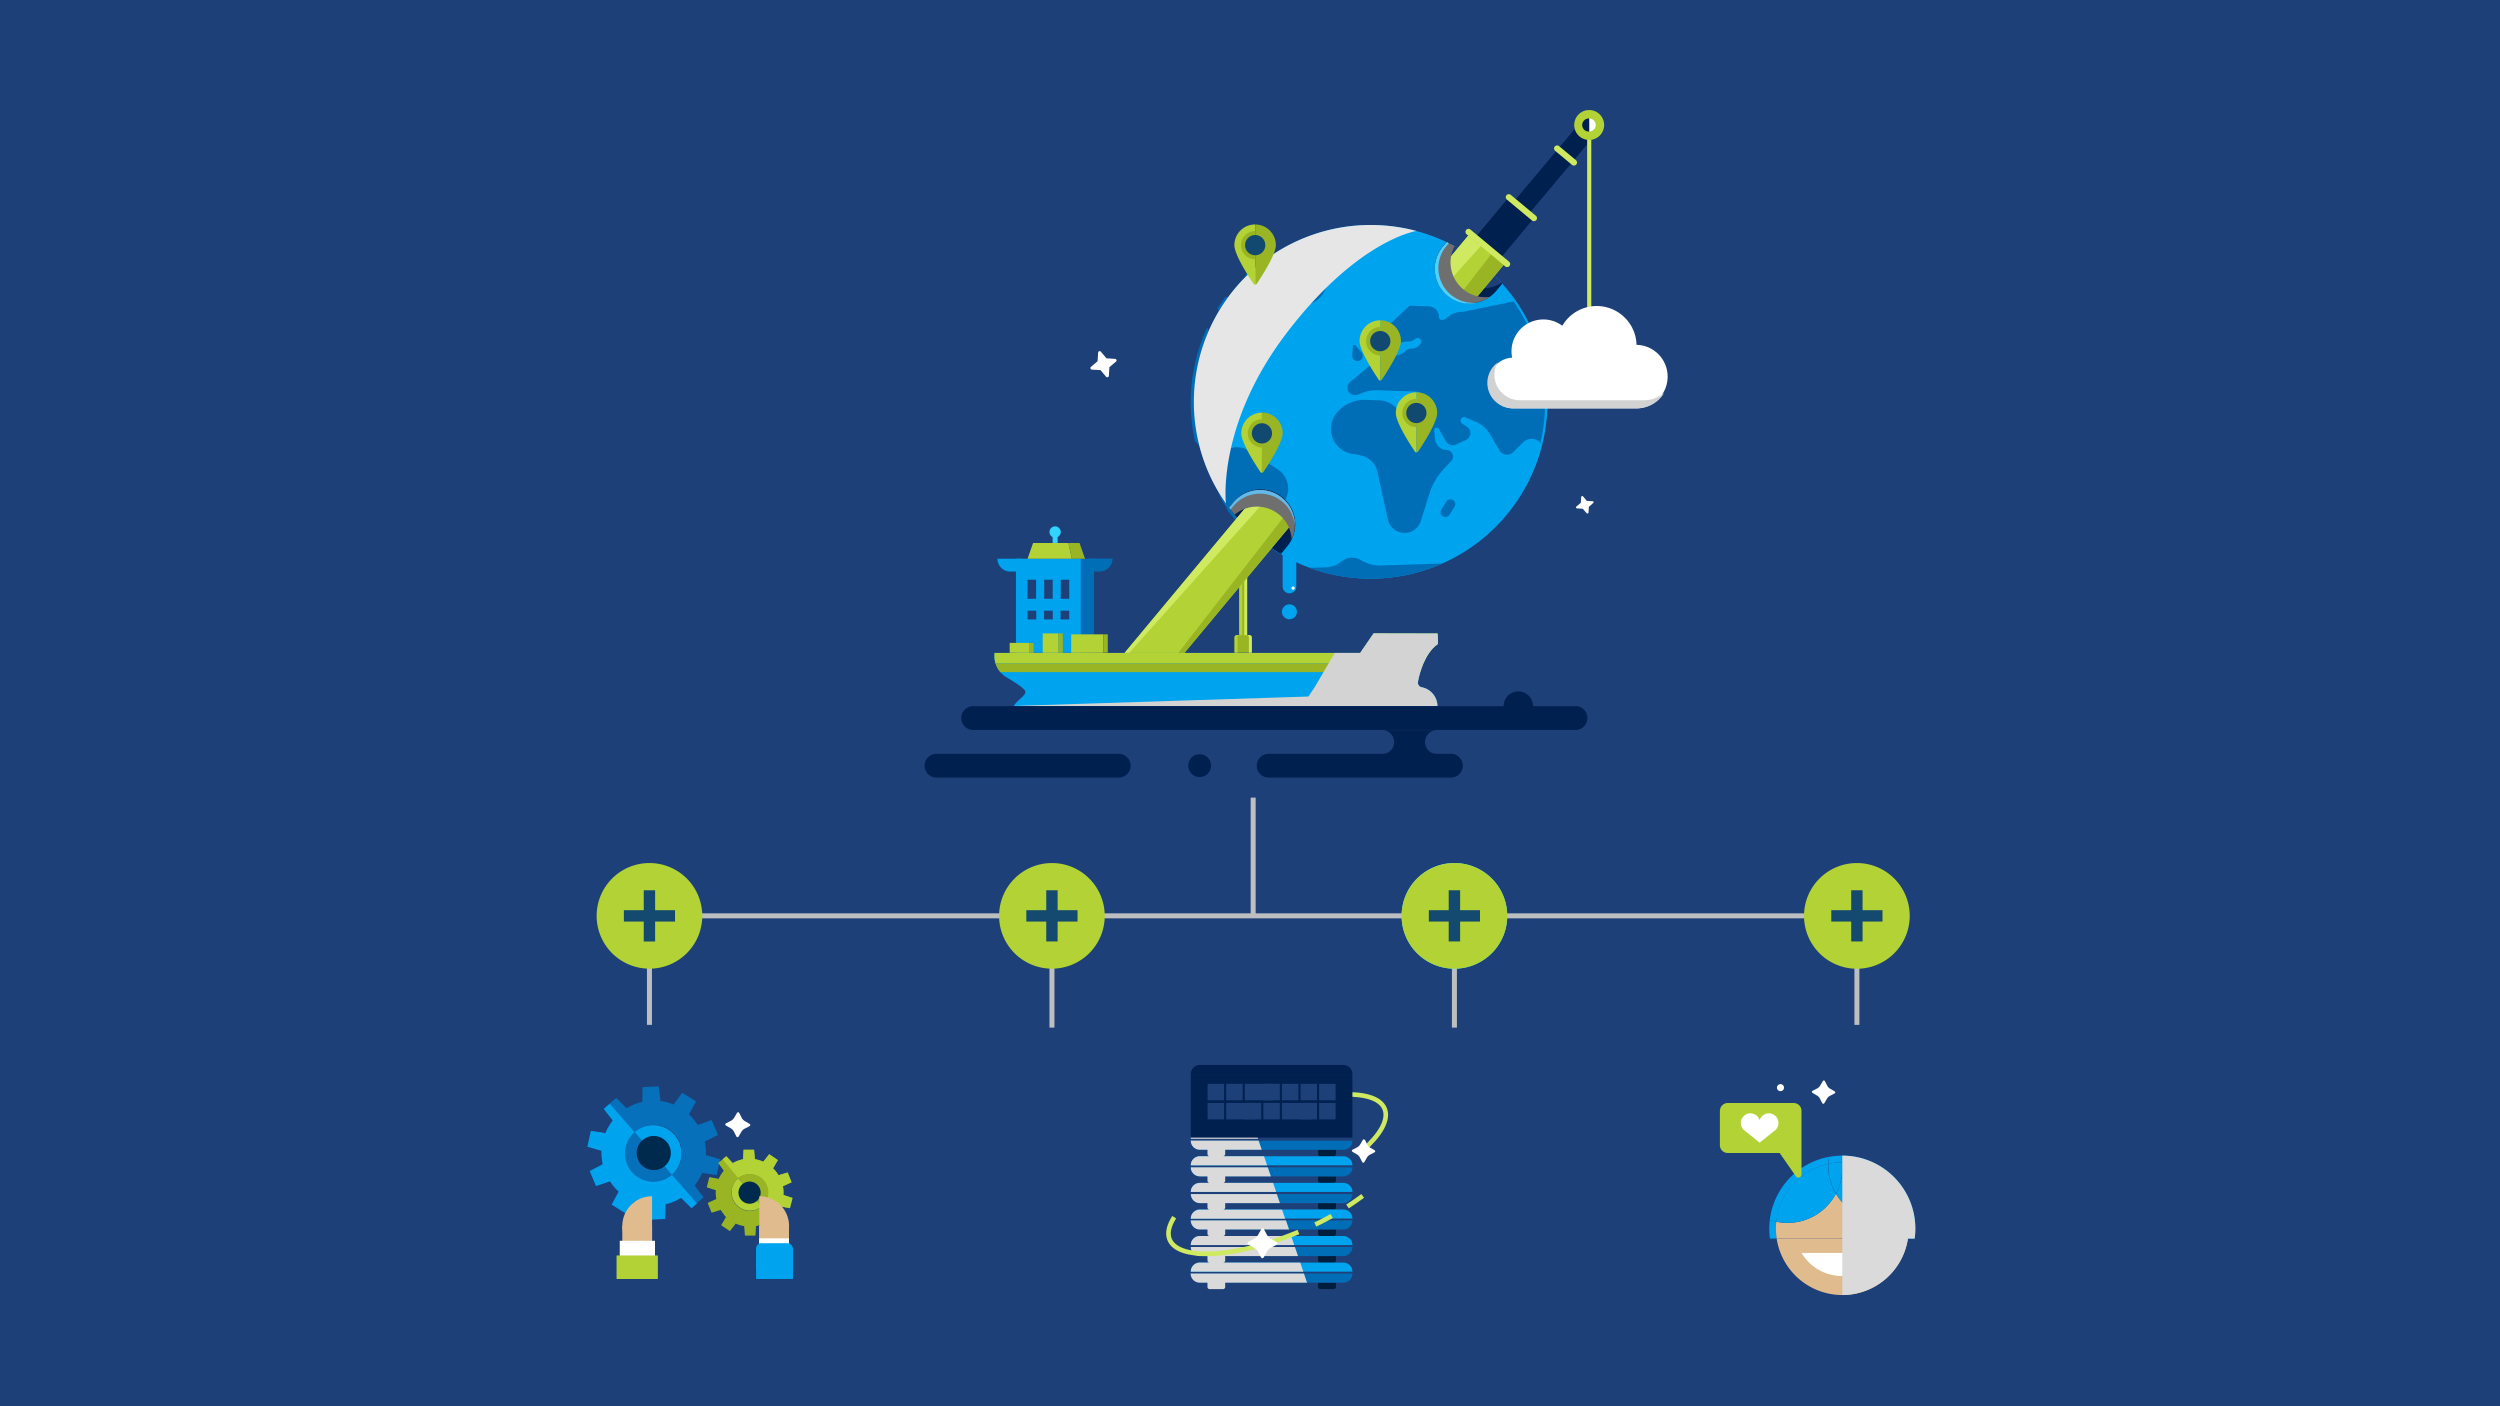 <svg xmlns="http://www.w3.org/2000/svg" viewBox="0 0 640 360"><defs><clipPath id="a"><path class="a" d="M304.84 289.21h29.76v40.81h-29.76z"/></clipPath><clipPath id="b"><path class="a" d="M471.63 295.84h18.7v35.69h-18.7z"/></clipPath><clipPath id="c"><path class="a" d="M165.62 204.19h310.39v58.88H165.62z"/></clipPath><clipPath id="d"><path class="a" d="M349.44 57.62a45.37 45.37 0 101.48 0h-1.48"/></clipPath><clipPath id="e"><path class="a" d="M305.63 57.6h56.99v71.27h-56.99z"/></clipPath><clipPath id="f"><path class="a" d="M315.64 128.74l-12.39 15.32H263.1v57.53h116.46v-57.53h-53.45l3.35-4.14a8.89 8.89 0 00-13.82-11.18"/></clipPath><clipPath id="g"><path class="a" d="M317.77 144.68h3.49v22.66h-3.49z"/></clipPath><clipPath id="h"><path class="a" d="M318.53 144.97h1.93v22.08h-1.93z"/></clipPath><clipPath id="i"><path class="a" d="M314.67 125.45h16.79v12.61h-16.79z"/></clipPath><clipPath id="j"><path class="a" d="M409.31 27l-23.78 11.13L372 62.74c-.53-.28-1.07-.55-1.61-.81l-1 1.21A8.89 8.89 0 00383 74.47l1.56-1.89-.39-.42L421 25.26z"/></clipPath><clipPath id="k"><path class="a" d="M345.58 110.08h3.49v22.66h-3.49z"/></clipPath><clipPath id="l"><path class="a" d="M346.34 110.37h1.93v22.08h-1.93z"/></clipPath><clipPath id="m"><path class="a" d="M367.3 61.93h14.13V77.7H367.3z"/></clipPath><clipPath id="n"><path class="a" d="M351.64 162.15l-3.42 5h-93.64v1.17a6.24 6.24 0 003.18 5.12c2.44 1.57 9 7.36 9 7.36H368a5 5 0 00-3.6-4.77l-.39-.08a1.2 1.2 0 01-1-1.42c.43-2.33 1.69-7.21 5-9.61.25.25 0-2.73 0-2.73z"/></clipPath><clipPath id="o"><path class="a" d="M351.64 162.15l-3.42 5h-93.64v1.17a6.24 6.24 0 003.18 5.12c1.09.7 4.74 2.73 4.74 3.71s-2.28 2.24-3 3.65H368a5 5 0 00-3.6-4.77l-.39-.08a1.2 1.2 0 01-1-1.42c.43-2.33 1.69-7.21 5-9.61.25.25 0-2.73 0-2.73z"/></clipPath><clipPath id="p"><path class="a" d="M258.46 157.38h115.22v23.38H258.46z"/></clipPath><style>.a,.q,.r{fill:none}.c{fill:#1e4079}.d{fill:#0671ba}.e{fill:#00a3ee}.f{fill:#002a4d}.g{fill:#99b524}.h,.w{fill:#b2d235}.i{fill:#e0bb8d}.j,.s{fill:#fff}.k{fill:#001d3b}.l{fill:#002050}.m{fill:#006eb6}.p{fill:#dadada}.q,.r{stroke:#cfea60;stroke-width:1.18px;stroke-miterlimit:10}.r{stroke-dasharray:4.73 4.73}.s,.w{fill-rule:evenodd}.v{fill:#bcbec0}.ag{fill:#cfea60}.ai{fill:#706f6f}.ao{fill:#4f74aa}.ax{fill:#114970}</style></defs><g style="isolation:isolate"><path class="c" d="M-32-18.27h704v396H-32z"/><path class="d" d="M177.2 286.11c-.27-.29-.54-.56-.83-.82l1.8-3.32-3.5-2.21-2.23 3a13.36 13.36 0 00-3.36-.89l-.44-3.75-4.14.19-.08 3.77a13.61 13.61 0 00-4 1.63l-2.67-2.65-3.11 2.74 2.29 3a13.21 13.21 0 00-1.91 3.25l-3.73-.55-.89 4.05 3.62 1.05a13.56 13.56 0 00.32 3.47l-3.38 1.68 1.6 3.83 3.57-1.22a13 13 0 001.42 1.85c.26.28.54.55.82.81l-1.79 3.32 3.5 2.22 2.23-3a13.56 13.56 0 003.36.89l.43 3.74 4.14-.19.09-3.77a12.94 12.94 0 004-1.63l2.68 2.65 3.11-2.74-2.29-3a13.21 13.21 0 001.91-3.25l3.73.56.88-4.05-3.62-1.06a13.44 13.44 0 00-.31-3.46l3.37-1.69-1.59-3.82-3.58 1.26a14.57 14.57 0 00-1.42-1.84m-4.94 14.38a7.23 7.23 0 11.42-10.22 7.23 7.23 0 01-.42 10.22"/><path class="e" d="M162.05 300.09a7.25 7.25 0 01.42-10.22l-6.39-7.31-1.5 1.33 2.3 3a12.9 12.9 0 00-1.88 3.21l-3.73-.56-.89 4 3.62 1.06a13.44 13.44 0 00.31 3.46L151 299.8l1.6 3.82 3.57-1.21a12.93 12.93 0 001.42 1.84c.26.29.54.56.82.82l-1.8 3.32 3.51 2.21 2.22-3a12.91 12.91 0 003.37.89l.43 3.75 4.14-.19.08-3.77a13 13 0 004-1.63l2.68 2.65 1.39-1.22-6.43-7.35a7.23 7.23 0 01-10-.64"/><path class="d" d="M162.45 289.84a7.24 7.24 0 009.55 10.89l-9.53-10.9"/><path class="e" d="M162.46 289.83l9.53 10.9a3.11 3.11 0 00.28-.23 7.25 7.25 0 00-9.81-10.67"/><path class="f" d="M170.57 292.21a4.37 4.37 0 11-6.17-.25 4.37 4.37 0 016.17.25"/><path class="g" d="M185.34 311a5.44 5.44 0 00.52.55l-1.24 2.11 2.23 1.51 1.5-1.93a8.67 8.67 0 002.16.65l.2 2.43h2.69l.13-2.44a8.43 8.43 0 002.64-1l1.68 1.77 2.07-1.71-1.43-2a8.65 8.65 0 001.31-2.06l2.4.43.66-2.6-2.32-.76a8.94 8.94 0 00-.14-2.25l2.22-1-1-2.51-2.34.71a9.16 9.16 0 00-.88-1.22c-.17-.19-.34-.37-.52-.54l1.23-2.12-2.22-1.5-1.5 1.92a8.8 8.8 0 00-2.16-.65l-.21-2.43h-2.68l-.13 2.44a8.59 8.59 0 00-2.64 1l-1.63-1.8-2.07 1.71 1.42 2a8.66 8.66 0 00-1.3 2.07l-2.4-.44-.66 2.61 2.32.75a8.93 8.93 0 00.13 2.25l-2.21 1 1 2.5 2.34-.71a7.4 7.4 0 00.88 1.22m3.49-9.21a4.69 4.69 0 11-.48 6.61 4.7 4.7 0 01.48-6.61"/><path class="h" d="M195.43 302.25a4.7 4.7 0 01-.48 6.61l4 4.86 1-.83-1.43-2a8.51 8.51 0 001.31-2.07l2.4.44.66-2.6-2.33-.76a8.49 8.49 0 00-.13-2.25l2.22-1-1-2.51-2.34.71a8.78 8.78 0 00-.88-1.22c-.17-.19-.34-.37-.52-.55l1.23-2.11-2.22-1.51-1.51 1.93a8.6 8.6 0 00-2.15-.65l-.21-2.43h-2.68l-.13 2.44a8.34 8.34 0 00-2.64 1l-1.67-1.75-.93.76 4 4.86a4.7 4.7 0 016.44.62"/><path class="g" d="M195 308.88a4.69 4.69 0 00-6-7.25l5.94 7.26"/><path class="h" d="M195 308.89l-6-7.26-.19.14a4.7 4.7 0 006.13 7.12"/><path class="f" d="M189.75 307.18a2.84 2.84 0 114 .29 2.84 2.84 0 01-4-.29"/><path class="i" d="M159.31 313.86a7.62 7.62 0 007.62 7.62v-15.24a7.62 7.62 0 00-7.62 7.62"/><path class="i" d="M159.31 313.86h7.62v8.66h-7.62z"/><path class="j" d="M158.66 317.64h9.02v4.89h-9.02z"/><path class="h" d="M157.84 321.4h10.57v6.02h-10.57z"/><path class="i" d="M202 313.86a7.62 7.62 0 01-7.62 7.62v-15.24a7.62 7.62 0 017.62 7.62"/><path class="i" d="M194.36 313.86h7.62v8.66h-7.62z"/><path class="e" d="M193.56 319.71H203v7.71h-9.44z"/><rect class="e" x="193.56" y="318.19" width="9.44" height="7.66" rx="1.47" ry="1.47"/><path class="j" d="M194.35 317.01h7.63v1.25h-7.63z"/><path class="k" d="M341.39 296H338a.58.58 0 01-.57-.57v-1.1H342v1.1a.57.57 0 01-.57.57m-28.34 0h-3.42a.57.57 0 01-.57-.57v-1.1h4.56v1.1a.58.58 0 01-.57.57"/><path class="l" d="M343.9 272.63h-36.74a2.32 2.32 0 00-2.32 2.33h41.38a2.32 2.32 0 00-2.32-2.33"/><path class="m" d="M307.16 294.35h36.74a2.32 2.32 0 002.32-2.33h-41.38a2.32 2.32 0 002.32 2.33"/><path class="k" d="M341.39 302.82H338a.58.58 0 01-.57-.57v-1.1H342v1.1a.57.57 0 01-.57.57m-28.34 0h-3.42a.57.57 0 01-.57-.57v-1.1h4.56v1.1a.58.58 0 01-.57.57"/><path class="e" d="M343.9 296h-36.74a2.32 2.32 0 00-2.32 2.32h41.38a2.32 2.32 0 00-2.32-2.32"/><path class="m" d="M307.16 301.15h36.74a2.32 2.32 0 002.32-2.32h-41.38a2.32 2.32 0 002.32 2.32"/><path class="k" d="M341.39 309.62H338a.58.58 0 01-.57-.57V308H342v1.1a.57.57 0 01-.57.57m-28.34-.05h-3.42a.57.57 0 01-.57-.57V308h4.56v1.1a.58.58 0 01-.57.57"/><path class="e" d="M343.9 302.82h-36.74a2.32 2.32 0 00-2.32 2.32h41.38a2.32 2.32 0 00-2.32-2.32"/><path class="m" d="M307.16 308h36.74a2.32 2.32 0 002.32-2.32h-41.38a2.32 2.32 0 002.32 2.32"/><path class="k" d="M341.39 316.42H338a.57.57 0 01-.57-.57v-1.1H342v1.1a.56.56 0 01-.57.57m-28.34 0h-3.42a.56.56 0 01-.57-.57v-1.1h4.56v1.1a.57.57 0 01-.57.57"/><path class="e" d="M343.9 309.62h-36.74a2.32 2.32 0 00-2.32 2.32h41.38a2.32 2.32 0 00-2.32-2.32"/><path class="m" d="M307.16 314.75h36.74a2.32 2.32 0 002.32-2.32h-41.38a2.32 2.32 0 002.32 2.32"/><path class="k" d="M341.39 323.22H338a.57.57 0 01-.57-.57v-1.1H342v1.1a.56.56 0 01-.57.57m-28.34 0h-3.42a.56.56 0 01-.57-.57v-1.1h4.56v1.1a.57.57 0 01-.57.57"/><path class="e" d="M343.9 316.42h-36.74a2.32 2.32 0 00-2.32 2.32h41.38a2.32 2.32 0 00-2.32-2.32"/><path class="m" d="M307.16 321.55h36.74a2.32 2.32 0 002.32-2.32h-41.38a2.32 2.32 0 002.32 2.32"/><path class="k" d="M341.39 330H338a.57.57 0 01-.57-.56v-1.1H342v1.1a.56.56 0 01-.57.56m-28.34 0h-3.42a.56.56 0 01-.57-.56v-1.1h4.56v1.1a.57.57 0 01-.57.56"/><path class="e" d="M343.9 323.22h-36.74a2.32 2.32 0 00-2.32 2.32h41.38a2.32 2.32 0 00-2.32-2.32"/><path class="m" d="M307.16 328.36h36.74a2.32 2.32 0 002.32-2.33h-41.38a2.32 2.32 0 002.32 2.33"/><g clip-path="url(#a)"><path class="p" d="M313.09 296a.58.58 0 00.57-.57v-1.1H323l-.79-2.33h-17.37a2.32 2.32 0 002.32 2.33h1.94v1.1a.57.57 0 00.57.57h-2.51a2.32 2.32 0 00-2.32 2.32h19.54l-.79-2.32zm-5.93-6.79a2.32 2.32 0 00-2.32 2.33h17.23l-.8-2.33zm0 11.94h1.94v1.1a.57.57 0 00.57.57h-2.51a2.32 2.32 0 00-2.32 2.32h21.86l-.79-2.32h-12.82a.57.57 0 00.57-.57v-1.1h11.68l-.79-2.32h-19.71a2.32 2.32 0 002.32 2.32m0 6.85h1.94v1.1a.57.57 0 00.57.57h-2.51a2.32 2.32 0 00-2.32 2.32H329l-.79-2.32h-15.12a.57.57 0 00.57-.57V308h14l-.8-2.32h-22a2.32 2.32 0 002.32 2.32m-.02 6.75h1.94v1.1a.56.56 0 00.57.57h-2.51a2.32 2.32 0 00-2.32 2.32h26.49l-.79-2.32h-17.45a.56.56 0 00.57-.57v-1.1H330l-.79-2.32h-24.37a2.32 2.32 0 002.32 2.32m0 6.8h1.94v1.1a.56.56 0 00.57.57h-2.51a2.32 2.32 0 00-2.32 2.32h28.81l-.79-2.32h-19.77a.56.56 0 00.57-.57v-1.1h18.63l-.79-2.32h-26.66a2.32 2.32 0 002.32 2.32m0 6.81h1.94v1.1a.56.56 0 00.57.56h3.42a.56.56 0 00.57-.56v-1.1h20.94l-.79-2.33h-29a2.32 2.32 0 002.32 2.33"/></g><path class="q" d="M328.43 316.93c-14.3 5.18-26.87 5.48-29 .41-.67-1.61-.21-3.59 1.17-5.74"/><path class="r" d="M348.85 306.15a74.5 74.5 0 01-16.58 9.3c-1.29.53-2.57 1-3.83 1.48"/><path class="q" d="M342.71 280.26c6.16-.42 10.58.73 11.75 3.56s-1.11 6.74-5.73 10.78"/><path class="r" d="M315.16 288.72c2-1.06 4.22-2.07 6.5-3a77 77 0 0117-5"/><path class="s" d="M323.56 314.67l.79 1.48a2.4 2.4 0 001 1l1.46.82a.4.4 0 010 .69l-1.48.78a2.46 2.46 0 00-1 1l-.82 1.46a.4.4 0 01-.69 0l-.78-1.48a2.52 2.52 0 00-1-1l-1.46-.82a.38.38 0 010-.68l1.48-.79a2.43 2.43 0 001-1l.83-1.46a.39.39 0 01.68 0m25.86-22.89L350 293a1.9 1.9 0 00.75.79l1.14.67a.3.3 0 010 .53l-1.17.6a2 2 0 00-.79.76l-.66 1.14a.31.31 0 01-.54 0l-.6-1.17a1.9 1.9 0 00-.75-.79l-1.14-.67a.3.3 0 010-.53l1.17-.6a1.89 1.89 0 00.8-.76l.66-1.13a.31.31 0 01.54 0m117.75-15.09l.6 1.17a1.93 1.93 0 00.76.79l1.14.67a.3.3 0 010 .53l-1.17.61a1.84 1.84 0 00-.79.75l-.67 1.14a.3.3 0 01-.53 0l-.6-1.17a1.87 1.87 0 00-.76-.79l-1.13-.67a.3.3 0 010-.53l1.17-.6a1.9 1.9 0 00.79-.75l.67-1.14a.3.3 0 01.53 0"/><path class="l" d="M304.84 274.96h41.38v16.27h-41.38z"/><path class="c" d="M309.15 277.46h4.21v4.21h-4.21zm4.76 0h4.21v4.21h-4.21zm4.76 0h7.41v4.21h-7.41z"/><path class="c" d="M323.42 277.46h4.21v4.21h-4.21zm4.76 0h4.21v4.21h-4.21zm4.76 0h4.21v4.21h-4.21zm4.76 0h4.21v4.21h-4.21zm-28.55 4.89h4.21v4.21h-4.21zm4.76 0h7.38v4.21h-7.38z"/><path class="c" d="M318.67 282.35h4.21v4.21h-4.21zm4.75 0h4.21v4.21h-4.21zm4.76 0h7.72v4.21h-7.72z"/><path class="c" d="M332.94 282.35h4.21v4.21h-4.21zm4.76 0h4.21v4.21h-4.21z"/><path class="s" d="M189.24 284.91l.64 1.25a2.07 2.07 0 00.81.85l1.21.71a.32.32 0 010 .57l-1.25.64a2.05 2.05 0 00-.85.8l-.71 1.22a.33.33 0 01-.57 0l-.64-1.26a2.09 2.09 0 00-.8-.84l-1.22-.71a.32.32 0 010-.57l1.26-.65a2.09 2.09 0 00.84-.8l.71-1.21a.32.32 0 01.57 0"/><path class="e" d="M488.62 314.54a16.42 16.42 0 01-.19 2.54h1.72a17.76 17.76 0 00.18-2.54 19 19 0 00-.53-4.43 16.84 16.84 0 01-1.55.89 17.14 17.14 0 01.37 3.54m-33.98 0a15.1 15.1 0 01.1-1.79 13.27 13.27 0 01-1.67-.46 20.91 20.91 0 00-.14 2.25 19.34 19.34 0 00.18 2.54h1.72a17.76 17.76 0 01-.19-2.54"/><path class="i" d="M488.25 311a14 14 0 01-18.25-5.42 14 14 0 01-12.39 7.47 13.66 13.66 0 01-2.88-.3 15.1 15.1 0 00-.1 1.79 17.76 17.76 0 00.19 2.54h33.6a16.42 16.42 0 00.19-2.54 17.14 17.14 0 00-.37-3.54"/><path class="i" d="M471.63 331.53a17 17 0 0016.8-14.45h-33.6a17 17 0 0016.8 14.45"/><path class="e" d="M471.63 295.84h-.37a13.4 13.4 0 01.29 1.7h.08A17 17 0 01488.25 311a16.84 16.84 0 001.55-.89 18.71 18.71 0 00-18.17-14.27"/><path class="e" d="M470 305.58a14 14 0 0018.25 5.42 17 17 0 00-16.62-13.45h-.08a14.56 14.56 0 01.08 1.49 13.89 13.89 0 01-1.62 6.54m-1.95-7.65a14.71 14.71 0 01.17-1.78 18.72 18.72 0 00-15.16 16.14 13.27 13.27 0 001.67.46 17 17 0 0113.32-14.82"/><path class="e" d="M470 305.58a14 14 0 01-2-7.16v-.49a17 17 0 00-13.32 14.82 13.66 13.66 0 002.88.3 14 14 0 0012.44-7.47m1.26-9.73a19 19 0 00-3 .3 14.71 14.71 0 00-.17 1.78 16.81 16.81 0 013.49-.38 13.4 13.4 0 00-.29-1.7"/><path class="e" d="M470 305.58a13.89 13.89 0 001.62-6.54 14.56 14.56 0 00-.08-1.49 16.81 16.81 0 00-3.49.38v.49a14 14 0 002 7.16"/><path class="j" d="M461.2 320.75a12.14 12.14 0 0020.86 0z"/><g clip-path="url(#b)"><path class="p" d="M489.8 310.11a18.71 18.71 0 00-18.17-14.27v35.69a17 17 0 0016.8-14.45h1.72a17.76 17.76 0 00.18-2.54 19 19 0 00-.53-4.43"/></g><path class="h" d="M440.29 284.37v8.79a2 2 0 002 2h13.3l4.22 6.07a.8.8 0 001.37-.57v-16.29a2 2 0 00-2-2h-16.87a2 2 0 00-2 2"/><path class="j" d="M455.28 287.5a2.46 2.46 0 00-4.81-.75 2.47 2.47 0 10-3.67 2.83l3.67 2.94 3.67-2.94a2.47 2.47 0 001.15-2.08"/><path class="s" d="M456.7 278.44a.9.9 0 11-.89-.9.89.89 0 01.89.9"/><g clip-path="url(#c)"><path class="v" d="M321.45 233.82v-29.63h-1.28v29.63H165.62v28.55h1.28V235.1h307.83v27.27H476v-28.55H321.45z"/><path class="v" d="M268.66 234.46h1.28v28.61h-1.28zm103.03 0h1.28v28.61h-1.28z"/></g><path class="w" d="M488.89 234.46a13.53 13.53 0 11-13.53-13.52 13.52 13.52 0 0113.53 13.52m-309.11 0a13.52 13.52 0 11-13.52-13.52 13.52 13.52 0 0113.52 13.52m103.03 0a13.52 13.52 0 11-13.52-13.52 13.52 13.52 0 0113.52 13.52"/><path d="M385.85 234.46a13.52 13.52 0 11-13.52-13.52 13.52 13.52 0 0113.52 13.52" fill="#3bf7ff" fill-rule="evenodd"/><path class="w" d="M385.85 234.46a13.52 13.52 0 11-13.52-13.52 13.52 13.52 0 0113.52 13.52"/><path d="M481.92 233.01h-5.1v-5.1h-2.91v5.1h-5.1v2.91h5.1v5.09h2.91v-5.09h5.1v-2.91zm-314.21-5.1h-2.91v5.1h-5.09v2.91h5.09v5.1h2.91v-5.1h5.1v-2.91h-5.1v-5.1zm108.14 5.1h-5.1v-5.1h-2.91v5.1h-5.1v2.91h5.1v5.09h2.91v-5.09h5.1v-2.91zm103.03 0h-5.09v-5.1h-2.92v5.1h-5.09v2.91h5.09v5.09h2.92v-5.09h5.09v-2.91z" fill="#144970" fill-rule="evenodd"/><path class="e" d="M390.59 124.63a45.27 45.27 0 10-61.46 17.93 45.27 45.27 0 0061.46-17.93"/><path class="c" d="M369.34 63.14A8.89 8.89 0 00383 74.47l1.56-1.89a45.52 45.52 0 00-14.25-10.65z"/><g clip-path="url(#d)"><path class="m" d="M277.6 86.13a3.66 3.66 0 013.48 1l27.89 29a7.22 7.22 0 012.54 5.72v1a9.9 9.9 0 001.59 5.7l.61.94a5.69 5.69 0 01.77 4.4l-3 12.83a1.79 1.79 0 002.71 1.91l1.59-1a3.56 3.56 0 001.51-2.11l1.25-5a10 10 0 012.74-4.72l6.68-6.45a5.9 5.9 0 00-.91-9.23l-7.61-4.88a5.33 5.33 0 00-3.78-.65l-.48.1a3.13 3.13 0 01-3.05-1.09l-4.4-5.38a3 3 0 01.7-4.42l1.82-1.16a15.14 15.14 0 005.23-5.72l2.22-4.26a3.75 3.75 0 00-3.6-5.48 5 5 0 01-5-3.19l-1.33-3.52a3.31 3.31 0 00-3.12-2.58l-28.07-.9a4.66 4.66 0 101.1 9.19m45.1-19.87a18.33 18.33 0 017.5-1.34l3.19.1a6.53 6.53 0 011 12.94l-2.08.38a3.43 3.43 0 00-2.81 3.27A3.44 3.44 0 01326 85a5.52 5.52 0 01-5.09-3.85l-2.05-6.51a6.77 6.77 0 013.91-8.31m-12.48 3.84l-5.68-.17a3 3 0 01.19-6.08l5.68.19a3 3 0 11-.19 6.07m5.03 9.62l-2.2-.07a1.87 1.87 0 11.12-3.73l2.2.07a1.87 1.87 0 01-.12 3.73m57.05 49.9l-1.28 2.06a1.23 1.23 0 01-2.1-1.29l1.29-2.07a1.23 1.23 0 012.09 1.3m-31.61-20.09a6.47 6.47 0 006.27 6.68l1.38.31a5.53 5.53 0 014.22 4.21l2.68 12.19a4.36 4.36 0 008.42.37l2.18-6.95a16.7 16.7 0 013.78-6.45l2-2.15a1.67 1.67 0 00-.09-2 1.7 1.7 0 00-1.25-.62 3 3 0 01-2.92-2.56l-.5-3a4.56 4.56 0 00-4.36-3.83l-2.34-.08a4 4 0 01-2.77-1.25 6.28 6.28 0 00-4.38-2l-3.56-.11a9.07 9.07 0 00-7.37 3.4 6.49 6.49 0 00-1.41 3.84m7.7-19.49l-1.44-1.7a.37.37 0 00-.65.21l-.17 2.24a1.27 1.27 0 00.07.69 1.35 1.35 0 102.21-1.44"/><path class="m" d="M362 105.77l3.39.11a1.55 1.55 0 001.18-2.61l-1.63-1.74a4.21 4.21 0 00-2.92-1.32l-9.47-.3a9.52 9.52 0 00-3.87.7l-1 .4a1.89 1.89 0 01-.78.14h-.09a1.9 1.9 0 01-1.24-3.3l5.68-4.72a3.21 3.21 0 001.17-2.37.94.94 0 011-.92h.69a1.94 1.94 0 011.34.6 1.91 1.91 0 001.33.61 4 4 0 002.84-1.05l.14-.13a2.26 2.26 0 011.64-.62 2.35 2.35 0 001.64-.62l.56-.53a.94.94 0 00-1.28-1.37 2.52 2.52 0 01-1.84.69 4.81 4.81 0 00-3.3 1.19 1.94 1.94 0 01-1.79.42 2.49 2.49 0 01-1.14-.69 2.82 2.82 0 01.13-4l6.49-6.08 4.9.15a2.68 2.68 0 011.86.85 2.6 2.6 0 01.72 1.91.72.72 0 00.68.73 1.89 1.89 0 001.32-.5 5.75 5.75 0 014.14-1.56l28.8-5.94a4.27 4.27 0 01.94-.08 4 4 0 012.8 1.27 4.46 4.46 0 003.1 1.4l10.58.34a26.5 26.5 0 0110.21 2.39l8.69 4.23a1.63 1.63 0 01.71.69l.08.14a1.57 1.57 0 01.18.8 1.6 1.6 0 01-1.17 1.49L430.5 89a1 1 0 00-.72.93v.34a1 1 0 11-2-.07v-.12a1 1 0 00-.67-1 6.87 6.87 0 00-7.71 2.33l-18.5 24.34a2 2 0 00-.4 1.11v1a1.94 1.94 0 01-3.7.74l-2-4.49a3 3 0 00-4.86-.88l-2.57 2.54a2.24 2.24 0 01-3.51-.46l-2.39-4.11a7.71 7.71 0 00-3.62-3.2l-2.7-1.17a.92.92 0 00-.86 1.61l1.25.8.09.06a1.93 1.93 0 01-.35 3.32l-2.53 1.17a2 2 0 01-2.59-.82l-1.8-3.15a.66.66 0 00-1.23.41l.21 1.29z"/><path class="m" d="M417.92 102.83l-2.21 2.08a1.11 1.11 0 01-1.56 0 1.1 1.1 0 01.05-1.55l2.22-2.08a1.1 1.1 0 011.5 1.6m-19.65 20.87l-3-2.55a.64.64 0 01-.07-.92.65.65 0 01.92-.08l3 2.56a.66.66 0 11-.86 1m3.33-1.21a1.83 1.83 0 002.46.57l.52-.31a1.81 1.81 0 00.89-1.68v-.07a1.84 1.84 0 00-2.13-1.7l-.38.06a1.87 1.87 0 00-1.39 1.09l-.13.3a1.86 1.86 0 00.16 1.74m13.13-.05l2 .34a1.24 1.24 0 01.74.4l1.88 2.08a1.27 1.27 0 01-1 2.13h-1.65a1.29 1.29 0 01-.88-.4l-2.23-2.36a1.28 1.28 0 011.14-2.14m11.95 23.06l-.75 1.43a1 1 0 01-.47.46 1.09 1.09 0 00-.2 1.8l.13.11a1.08 1.08 0 001.61-.25l1.59-2.48a1.09 1.09 0 00-.88-1.68 1.12 1.12 0 00-1 .59m1.77-1.07a1.17 1.17 0 001.5-.28l.11-.14a1.17 1.17 0 00.12-1.3l-.09-.16a1.17 1.17 0 00-1.53-.51 1.17 1.17 0 00-.68 1v.3a1.16 1.16 0 00.59 1.05m-22.9-12.92l2.66-2.5a4.18 4.18 0 013-1.12h1a2 2 0 011.92 2v.2a.86.86 0 00.83.89.87.87 0 00.9-.84v-1.21a1 1 0 011-.94 1 1 0 01.82.47l2.81 4.54a10.11 10.11 0 011.25 3 7.1 7.1 0 01-.2 3.85v.16a3.49 3.49 0 01-1.54 1.88l-.32.18a3.39 3.39 0 01-2.37.4h-.1a3.47 3.47 0 01-2.48-2A3.23 3.23 0 00413 139l-.29-.11a6.26 6.26 0 00-4.31-.06l-.74.26a2.88 2.88 0 01-3.32-1.08l-.05-.07a3.52 3.52 0 01-.64-2.14v-.05a6.08 6.08 0 011.91-4.2"/></g><path class="m" d="M335.25 145.36l4.12-.13a6.81 6.81 0 004.06-1.51 4.35 4.35 0 015-.31 9.13 9.13 0 005.11 1.36l15.67-.5a45.42 45.42 0 01-34 1.09"/><g clip-path="url(#e)"><path d="M305.64 101.76A45.28 45.28 0 01352 57.61a45.74 45.74 0 0110.61 1.52S347.74 61.31 329.57 85s-15.73 43.89-15.73 43.89a45.13 45.13 0 01-8.2-27.11" fill="#e6e6e6"/></g><path class="l" d="M315.66 128.74a8.89 8.89 0 1113.82 11.18l-1.54 1.91A45.51 45.51 0 01314.67 130z"/><g clip-path="url(#f)"><path class="g" d="M316.63 162.56h.62V145h2v17.59h.62a.57.57 0 01.56.57v3.92h-4.4v-3.92a.58.58 0 01.57-.57"/><path class="h" d="M316.63 162.56h.62V145h.75v17.59h-.63a.57.57 0 00-.56.57v3.92h-.75v-3.92a.58.58 0 01.57-.57"/><g clip-path="url(#g)"><g clip-path="url(#h)"><path class="ag" d="M319.9 162.56h-.62V145h-.75v17.59h.62a.58.58 0 01.57.57v3.92h.74v-3.92a.57.57 0 00-.56-.57"/></g></g><path class="l" d="M348.326 97.224l10.118-12.148 6.432 5.357-10.118 12.148z"/><path class="l" d="M359.84 86.07a.84.84 0 00.11 1.19l2.52 2.1a.85.85 0 001.18-.11l33.3-40a.84.84 0 00-.11-1.19L394.32 46a.84.84 0 00-1.19.11z"/><path class="h" d="M287.936 167.094l60.612-72.774 9.044 7.532-60.612 72.775z"/><path class="ag" d="M364.94 91.21a.74.74 0 00.53-.27.78.78 0 00-.1-1.1L359 84.49a.78.78 0 00-1 1.2l6.37 5.31a.76.76 0 00.57.17M382 68.54a.82.82 0 00.53-.28.78.78 0 00-.1-1.1l-4.31-3.59a.78.78 0 00-1.1.1.79.79 0 00.1 1.1l4.31 3.59a.81.81 0 00.57.18M358.08 103a.78.78 0 00.53-.28.79.79 0 00-.1-1.1l-9.88-8.22a.77.77 0 00-1.1.1.79.79 0 00.1 1.1l9.88 8.22a.75.75 0 00.57.18"/><path class="ag" d="M287.93 167.09l.69.57 62.64-70.07-3.21-2.68-60.12 72.18z"/><path class="g" d="M296.98 174.62l-.68-.57 57.58-74.28 3.21 2.68-60.11 72.17z"/><path class="l" d="M394.68 50.16l1.553-.141 4.48 49.136-1.553.142z"/></g><g clip-path="url(#i)"><path class="ai" d="M327.36 131.67a8.89 8.89 0 00-11.27.08c-.49-.58-1-1.17-1.42-1.78l1-1.22a8.89 8.89 0 0115 9.31 8.87 8.87 0 00-3.28-6.39"/></g><path d="M328.16 128.35a8.9 8.9 0 00-12.5 1.32l-.62.77-.37-.47 1-1.22a8.88 8.88 0 0115.78 6 8.86 8.86 0 00-3.28-6.4" fill="#63baea"/><path class="l" d="M374.13 71.72a8.87 8.87 0 01-2.86-9.34c-.31-.16-.61-.31-.92-.45l-1 1.21a8.88 8.88 0 001.18 12.51A8.9 8.9 0 00383 74.47l1.56-1.89-.13-.14a8.88 8.88 0 01-10.34-.72"/><g clip-path="url(#j)"><path class="g" d="M344.44 128h.62v-17.6h2V128h.62a.56.56 0 01.56.56v3.93h-4.39v-3.93a.56.56 0 01.56-.56"/><path class="h" d="M344.44 128h.62v-17.6h.75V128h-.62a.56.56 0 00-.57.56v3.93h-.74v-3.93a.56.56 0 01.56-.56"/><g clip-path="url(#k)"><g clip-path="url(#l)"><path class="j" d="M347.71 128h-.62v-17.6h-.75V128h.66a.56.56 0 01.56.56v3.93h.74v-3.93a.56.56 0 00-.56-.56"/></g></g><path class="l" d="M376.137 62.632l10.118-12.148 6.432 5.356-10.118 12.149z"/><path class="l" d="M387.65 51.47a.84.84 0 00.11 1.19l2.52 2.1a.84.84 0 001.19-.11l18.32-21.84a.84.84 0 00-.11-1.19l-2.51-2.1a.84.84 0 00-1.19.11z"/><path class="h" d="M315.747 132.502l60.612-72.775 9.044 7.533-60.612 72.775z"/><path class="ag" d="M392.76 56.62a.82.82 0 00.53-.28.79.79 0 00-.1-1.1l-6.43-5.35a.78.78 0 00-1.1.1.79.79 0 00.1 1.1l6.42 5.35a.84.84 0 00.58.18M403 42.38a.78.78 0 00.43-1.38l-4.31-3.59a.78.78 0 00-1.1.1.79.79 0 00.1 1.1l4.31 3.59a.77.77 0 00.57.18m-17.11 25.99a.78.78 0 00.43-1.38l-9.88-8.22a.78.78 0 00-1.1.1.79.79 0 00.1 1.1l9.88 8.22a.75.75 0 00.57.18"/><path class="ag" d="M315.75 132.49l.68.57 62.64-70.07-3.21-2.67-60.11 72.17z"/><path class="g" d="M324.79 140.03l-.68-.57 57.58-74.29 3.21 2.68-60.11 72.18z"/><rect class="l" x="313.6" y="132.46" width="47" height="6.81" rx="1.41" ry="1.41"/><path class="l" d="M382.11 147.92a6.72 6.72 0 11-6.72-6.71 6.72 6.72 0 016.72 6.71m-27.04 0a6.72 6.72 0 11-6.72-6.71 6.72 6.72 0 016.72 6.71m-20.54 0a6.72 6.72 0 11-6.72-6.71 6.72 6.72 0 016.72 6.71"/><path class="h" d="M367.59 119.08h17.65c6.46 7.45 4.92 28.84 4.92 28.84h-17.65s1.54-21.39-4.92-28.84m-14.76 20.21h-.22.22z"/><path class="ag" d="M367.94 139.29h-.22.22zm14.76-20.21h2.57c6.46 7.45 4.92 28.84 4.92 28.84h-2.57s1.54-21.39-4.92-28.84"/><path class="h" d="M313.67 139.26H355a1.81 1.81 0 01.23 0v-20.18h14.76c6.45 7.45 4.91 28.84 4.91 28.84h-61.23a1.41 1.41 0 01-1.41-1.4v-5.85a1.41 1.41 0 011.41-1.41"/><path class="ag" d="M368.48 120.54h-13.3v-1.46h14.76c6.45 7.45 4.92 28.84 4.92 28.84h-1.39c.21-4.94.44-21.11-5-27.38"/><path class="g" d="M313.6 139.27v5.44a1.41 1.41 0 001.41 1.41h58.52c0 .7 0 1.31-.06 1.8h-59.8a1.41 1.41 0 01-1.41-1.4v-5.85a1.41 1.41 0 011.34-1.4"/><path class="ao" d="M358 139.26v-17h10.31c3.17 3.65 3.87 11.6 4 17z"/><path class="c" d="M358 139.26s6-9.89 10.31-17c3.17 3.65 3.87 11.6 4 17z"/><path class="l" d="M371.81 147.92a6.72 6.72 0 11-6.71-6.71 6.71 6.71 0 016.71 6.71"/><path class="h" d="M368.68 147.92a3.58 3.58 0 11-3.58-3.58 3.58 3.58 0 013.58 3.58"/><path class="l" d="M330.53 147.92a6.72 6.72 0 11-6.72-6.71 6.72 6.72 0 016.72 6.71"/><path class="l" d="M344.82 147.92a6.72 6.72 0 11-6.71-6.71 6.71 6.71 0 016.71 6.71"/><path class="ag" d="M365.1 151.5a3.56 3.56 0 01-2.52-1l5.06-5.06a3.57 3.57 0 01-2.54 6.09m14.17-8.67h7.32a.59.59 0 100-1.17h-7.32a.59.59 0 100 1.17m0 2.65h7.32a.59.59 0 100-1.17h-7.32a.59.59 0 100 1.17"/><path class="ao" d="M386.38 122.27c2.17 4.76 2.87 11.59 3.05 17h-13c-.17-5.43-.87-12.26-3.05-17z"/><path class="c" d="M386.38 122.27c2.17 4.76 2.87 11.59 3.05 17h-13c-.17-5.43 9.95-17 9.95-17"/><path class="h" d="M327.39 147.92a3.58 3.58 0 11-3.58-3.58 3.58 3.58 0 013.58 3.58m14.3 0a3.58 3.58 0 11-3.58-3.58 3.58 3.58 0 013.58 3.58"/><path class="ag" d="M338.11 151.5a3.56 3.56 0 01-2.52-1l5.06-5.06a3.54 3.54 0 011 2.51 3.58 3.58 0 01-3.58 3.58m-14.26-.03a3.58 3.58 0 01-2.52-1l5.07-5.06a3.54 3.54 0 011 2.51 3.58 3.58 0 01-3.58 3.58"/></g><g clip-path="url(#m)"><path class="ai" d="M374.53 74a8.9 8.9 0 01-2.15-11c-.67-.36-1.35-.71-2-1l-1 1.21A8.89 8.89 0 00381.44 76a8.92 8.92 0 01-6.91-2"/></g><path d="M371.43 75.47A8.88 8.88 0 01370.25 63l.63-.77-.53-.26-1 1.21a8.88 8.88 0 009 14.28 8.87 8.87 0 01-6.92-2" fill="#51d0fc"/><path class="ag" d="M406.31 32.01h1.06v54.32h-1.06z"/><path class="h" d="M403 32a3.83 3.83 0 103.83-3.83A3.83 3.83 0 00403 32"/><path class="j" d="M408.51 32a1.66 1.66 0 01-1.67 1.66v-3.32a1.67 1.67 0 011.67 1.66"/><path class="l" d="M406.84 30.34v3.33a1.67 1.67 0 110-3.33"/><path class="e" d="M368 162.15h-16.36l-3.42 5h-93.64v1.17a6.24 6.24 0 003.18 5.12c1.09.7 4.74 2.73 4.74 3.71s-2.28 2.24-3 3.65H368a5 5 0 00-3.6-4.77l-.39-.08a1.2 1.2 0 01-1-1.41c.43-2.34 1.69-7.22 5-9.62.25.25 0-2.73 0-2.73"/><path class="e" d="M260.08 143.03h16.63v24.08h-16.63z"/><path class="h" d="M264.47 139h9.04l.9 4.03h-11.35l1.41-4.03z"/><path class="m" d="M276.71 143.03h3.35v24.08h-3.35z"/><path class="g" d="M277.76 143.03h-3.35l-.9-4.03h2.85l1.4 4.03z"/><g clip-path="url(#n)"><path class="h" d="M251.6 158.9h122.22v10.91H251.6z"/><path class="g" d="M251.6 169.82h122.22v2.25H251.6z"/></g><path class="e" d="M261.63 146.32h-3a3.28 3.28 0 01-3.28-3.29h6.29z"/><path class="m" d="M281.52 146.32h-3V143h6.29a3.28 3.28 0 01-3.28 3.29"/><g clip-path="url(#o)"><g clip-path="url(#p)"><path fill="#d3d3d3" d="M373.68 157.39h-29.79l-2.17 9.72-5.14 8.77-1.62 2.43-76.5 2.45h109.56v-2.93h5.66v-20.44z"/></g></g><path class="c" d="M263.06 148.41h2.18v4.88h-2.18zm4.25 0h2.18v4.88h-2.18zm4.24 0h2.18v4.88h-2.18zm-8.49 7.93h2.23v2.23h-2.23zm4.22 0h2.23v2.23h-2.23zm4.22 0h2.23v2.23h-2.23z"/><path stroke="#32d3ff" stroke-width="1.28" stroke-miterlimit="10" fill="none" d="M270.11 139v-2.89"/><path d="M271.55 136.19a1.44 1.44 0 10-1.44 1.44 1.43 1.43 0 001.44-1.44" fill="#32d3ff"/><path class="h" d="M258.48 164.58h4.97v2.53h-4.97zm15.75-2.19h8.21v4.72h-8.21zm-7.3-.24h4.01v4.96h-4.01z"/><path class="g" d="M263.45 164.6h1.15v2.52h-1.15zm7.48-2.45h1.15v4.97h-1.15zm11.51.24h1.15v4.68h-1.15z"/><path class="l" d="M249.13 186.87h154.2a3 3 0 100-6.1h-154.2a3 3 0 100 6.1m75.65 12.2h46.65a3.05 3.05 0 100-6.1h-46.65a3 3 0 100 6.1m-85.04 0h46.65a3 3 0 000-6.1h-46.65a3.05 3.05 0 000 6.1"/><path class="l" d="M356.91 189.92a3.05 3.05 0 00-3.06-3h14a3 3 0 000 6.1h-14a3.06 3.06 0 003.06-3.05M304.19 196a2.92 2.92 0 102.92-2.92 2.92 2.92 0 00-2.92 2.92"/><path class="g" d="M353.35 82v15.4a.47.47 0 00.4-.22c1.23-1.82 4.89-7.45 4.89-9.89a5.29 5.29 0 00-5.29-5.29"/><path class="h" d="M348.05 87.32c0 2.44 3.67 8.07 4.9 9.89a.46.46 0 00.4.22V82a5.29 5.29 0 00-5.3 5.29"/><path class="g" d="M349.72 87.32a3.63 3.63 0 003.63 3.68v-7.3a3.63 3.63 0 00-3.63 3.62"/><path class="ax" d="M350.76 87.32a2.59 2.59 0 102.59-2.58 2.59 2.59 0 00-2.59 2.58"/><path class="g" d="M362.62 100.43v15.4a.47.47 0 00.4-.22c1.23-1.82 4.9-7.45 4.9-9.89a5.29 5.29 0 00-5.3-5.29"/><path class="h" d="M357.33 105.72c0 2.44 3.66 8.07 4.89 9.89a.47.47 0 00.4.22v-15.4a5.29 5.29 0 00-5.29 5.29"/><path class="g" d="M359 105.72a3.62 3.62 0 003.62 3.63v-7.25a3.62 3.62 0 00-3.62 3.62"/><path class="ax" d="M360 105.72a2.59 2.59 0 102.59-2.58 2.59 2.59 0 00-2.59 2.58"/><path class="g" d="M321.33 57.47v15.39a.49.49 0 00.4-.21c1.23-1.82 4.89-7.46 4.89-9.89a5.29 5.29 0 00-5.29-5.29"/><path class="h" d="M316 62.76c0 2.43 3.67 8.07 4.9 9.89a.49.49 0 00.4.21v-15.4a5.3 5.3 0 00-5.3 5.3"/><path class="g" d="M317.7 62.76a3.63 3.63 0 003.63 3.62v-7.24a3.63 3.63 0 00-3.63 3.62"/><path class="ax" d="M318.74 62.76a2.59 2.59 0 102.59-2.59 2.59 2.59 0 00-2.59 2.59"/><path class="g" d="M323.06 105.64V121a.48.48 0 00.4-.21c1.23-1.83 4.9-7.46 4.9-9.89a5.3 5.3 0 00-5.3-5.3"/><path class="h" d="M317.77 110.94c0 2.43 3.66 8.06 4.89 9.89a.49.49 0 00.4.21v-15.4a5.29 5.29 0 00-5.29 5.3"/><path class="g" d="M319.44 110.94a3.62 3.62 0 003.62 3.62v-7.25a3.62 3.62 0 00-3.62 3.63"/><path class="ax" d="M320.47 110.94a2.59 2.59 0 102.59-2.59 2.58 2.58 0 00-2.59 2.59"/><path class="l" d="M392.46 180.76a3.77 3.77 0 11-3.77-3.76 3.77 3.77 0 013.77 3.76"/><path class="j" d="M284 94l-.13 2.21a.41.41 0 01-.72.23l-1.42-1.69-2.21-.13a.4.4 0 01-.23-.71l1.69-1.43.14-2.2a.4.4 0 01.71-.24l1.42 1.69 2.21.14a.4.4 0 01.23.71zm122.75 35.74l-.09 1.48a.27.27 0 01-.47.16l-1-1.14-1.48-.09a.27.27 0 01-.15-.48l1.13-.95.09-1.48a.28.28 0 01.48-.16l.95 1.14 1.48.09a.26.26 0 01.16.47zM387.1 91.52a8.4 8.4 0 01-.15-1.59 8.14 8.14 0 0113-6.54 10.2 10.2 0 0119 4.89h.11a8.14 8.14 0 010 16.27h-31.78a6.51 6.51 0 01-.18-13"/><path d="M383.37 92.82a6.51 6.51 0 005.71 9.64h31.78a8.13 8.13 0 005.16-1.84 8.14 8.14 0 01-7 3.92h-31.74a6.51 6.51 0 01-3.91-11.72" fill="#d2d2d2"/><path class="e" d="M330.1 151.89a1.74 1.74 0 01-1.74-1.75v-8.5h3.49v8.5a1.75 1.75 0 01-1.75 1.75"/><path class="j" d="M331.46 150.57a.42.42 0 11-.42-.42.42.42 0 01.42.42"/><path class="e" d="M332 156.62a1.91 1.91 0 11-1.91-1.91 1.91 1.91 0 011.91 1.91"/></g></svg>